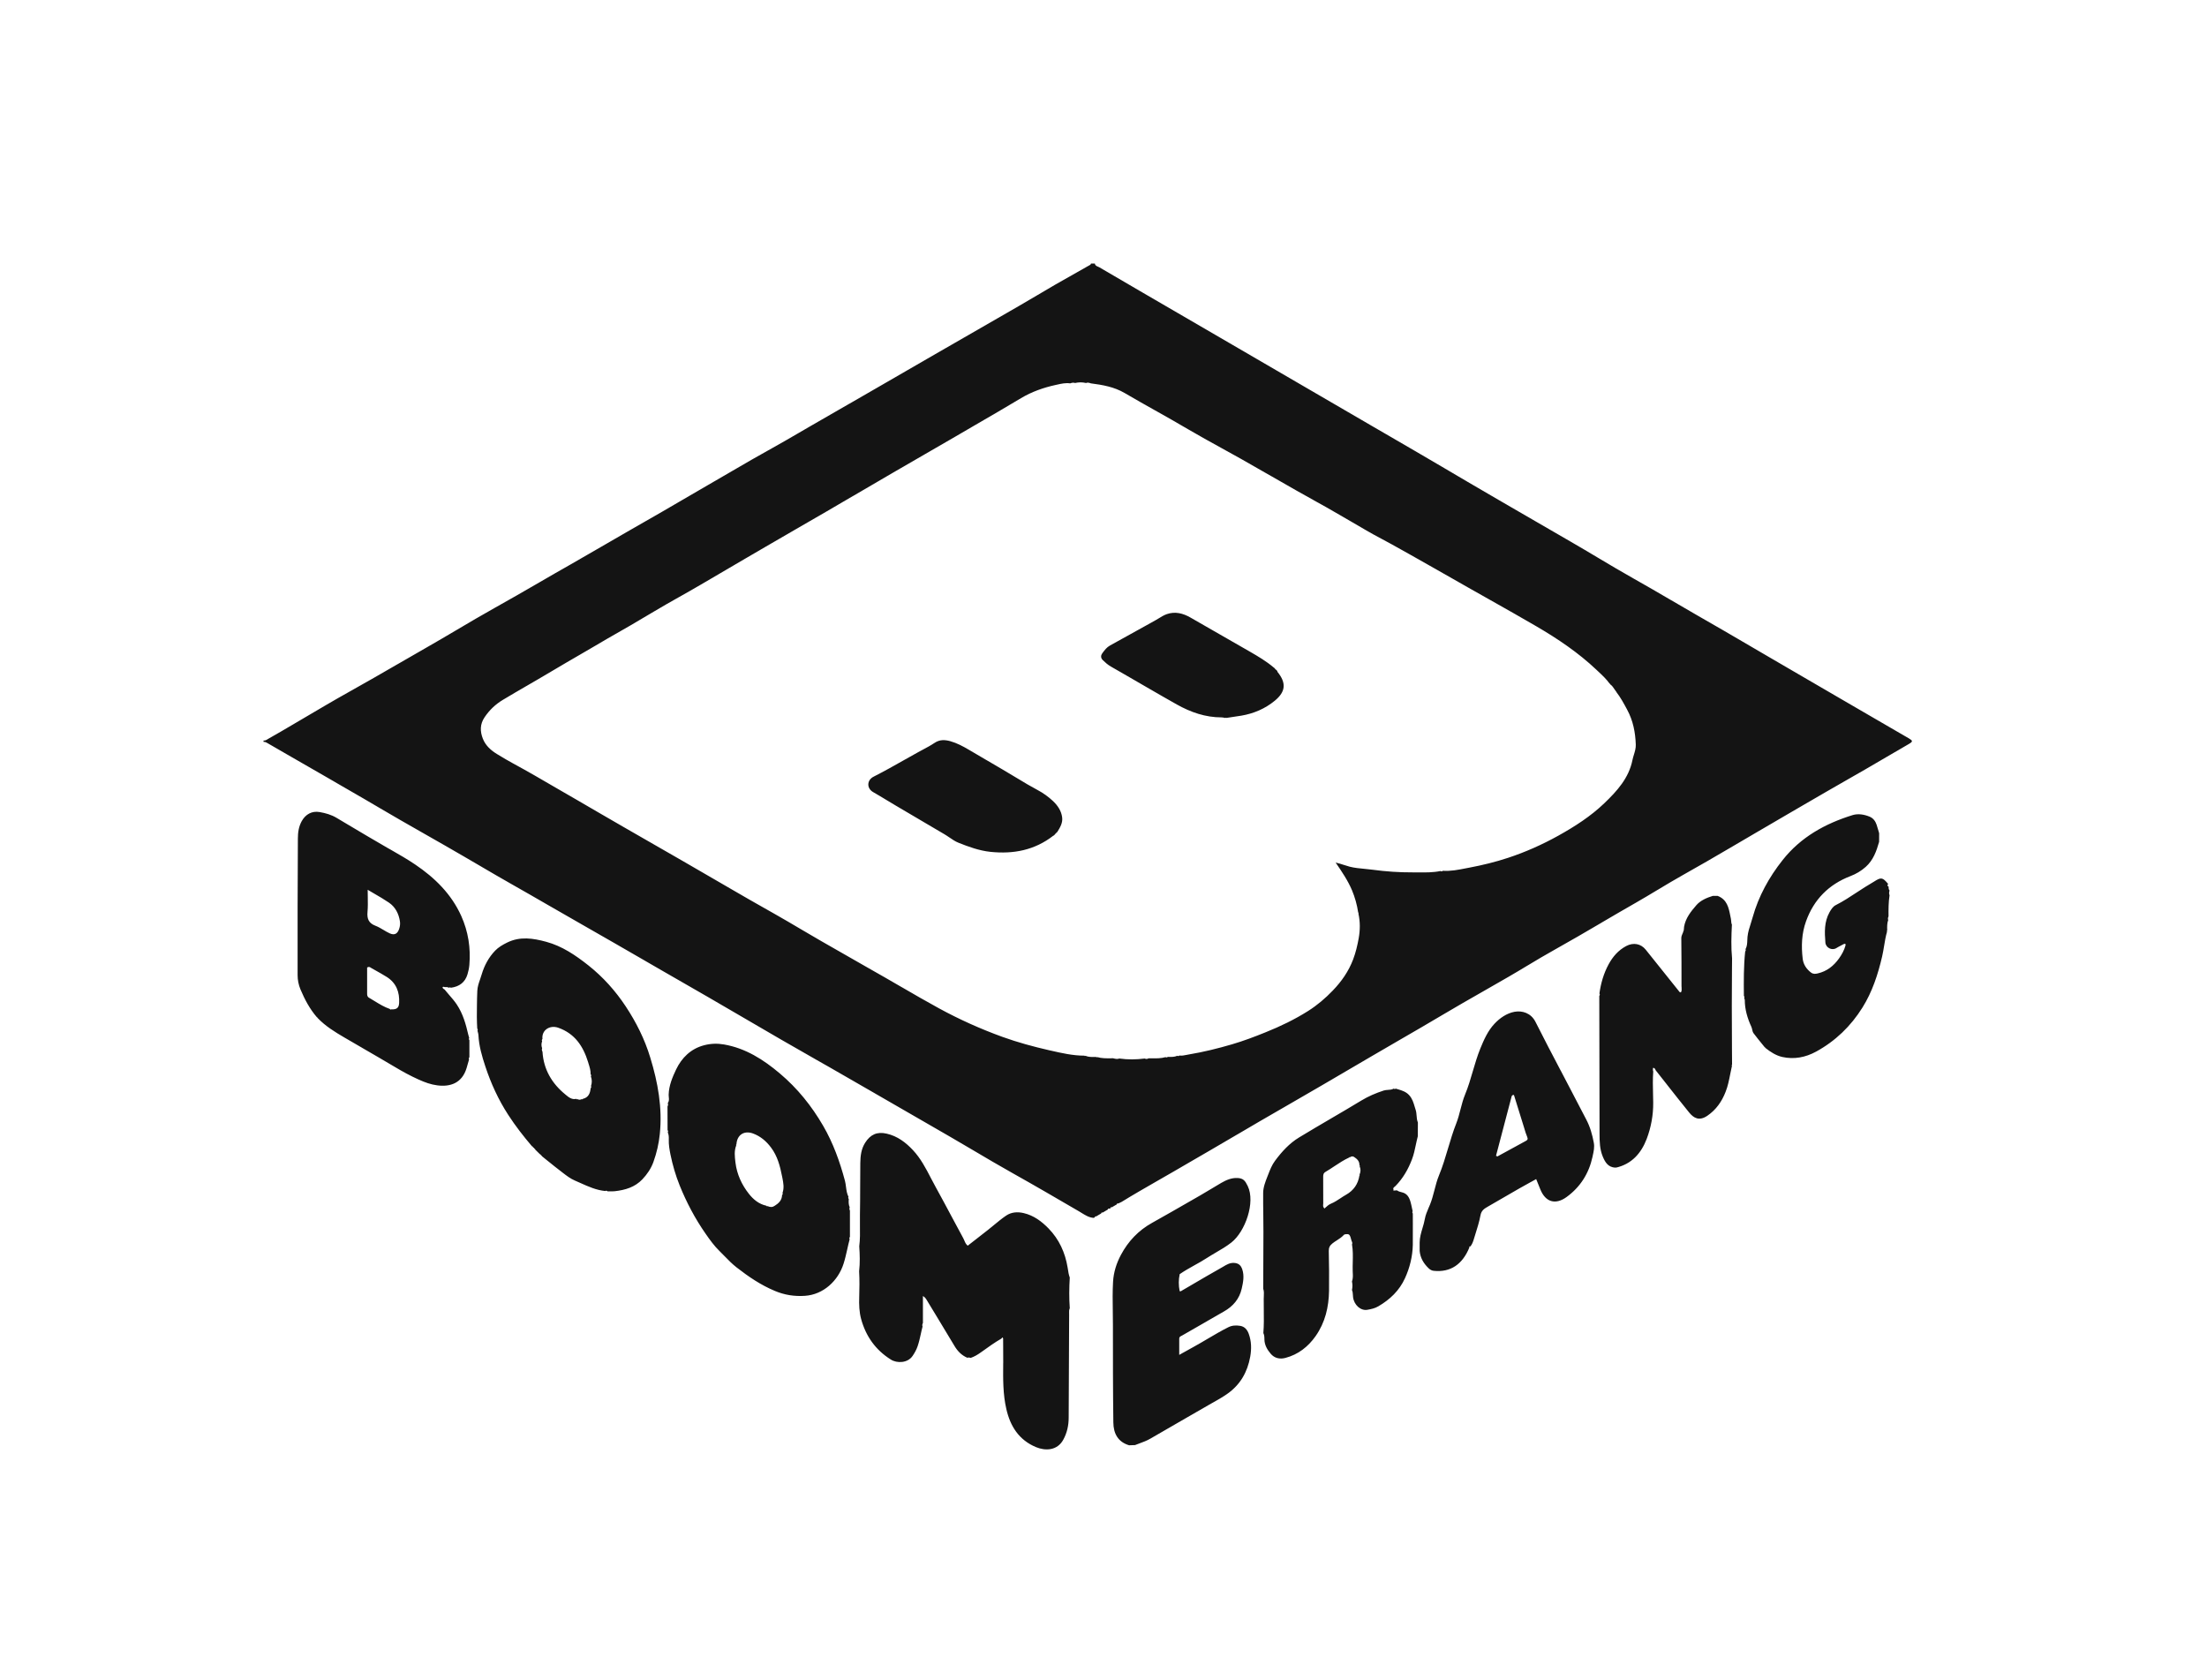 <svg width="67" height="51" viewBox="0 0 67 51" fill="none" xmlns="http://www.w3.org/2000/svg">
<rect x="0" y="0" width="67" height="51" fill="#808080" stroke="none"/>
<g clip-path="url(#clip0_4338_442)">
<rect width="67" height="51" fill="white"/>
<rect width="67" height="51" fill="white"/>
<path fill-rule="evenodd" clip-rule="evenodd" d="M33.198 36.971L33.2 36.971H33.197L33.198 36.971ZM33.236 36.958C33.224 36.963 33.21 36.968 33.198 36.971C33.064 36.962 32.954 36.894 32.846 36.828C32.819 36.81 32.791 36.794 32.764 36.778L32.763 36.777L32.763 36.777C32.09 36.385 31.416 35.992 30.734 35.61C30.337 35.387 29.944 35.156 29.552 34.924C29.322 34.788 29.092 34.653 28.861 34.519C28.567 34.347 28.271 34.177 27.976 34.008L27.975 34.008L27.975 34.007L27.975 34.007L27.974 34.007L27.974 34.007L27.974 34.006L27.973 34.006L27.973 34.006L27.972 34.006C27.733 33.868 27.494 33.731 27.256 33.593C27.025 33.46 26.794 33.327 26.564 33.194L26.563 33.193C26.102 32.927 25.64 32.66 25.178 32.396C25.027 32.31 24.876 32.224 24.725 32.139L24.724 32.138C24.388 31.947 24.052 31.756 23.718 31.562L23.517 31.445C23.15 31.233 22.783 31.02 22.418 30.805C21.801 30.443 21.182 30.087 20.562 29.731L20.562 29.731L20.562 29.731L20.08 29.454L19.566 29.157L19.565 29.157L19.565 29.157L19.565 29.156C18.942 28.797 18.32 28.437 17.694 28.081C17.36 27.891 17.027 27.699 16.694 27.507L16.693 27.507L16.693 27.506L16.693 27.506L16.693 27.506L16.693 27.506L16.693 27.506L16.692 27.506L16.692 27.506L16.692 27.506L16.692 27.506C16.296 27.278 15.901 27.049 15.502 26.824C15.209 26.658 14.917 26.488 14.626 26.317L14.626 26.317L14.626 26.317L14.626 26.317L14.626 26.317L14.626 26.317L14.626 26.316L14.626 26.316L14.625 26.316C14.446 26.211 14.266 26.105 14.085 26.001C13.689 25.77 13.29 25.543 12.891 25.316C12.644 25.175 12.396 25.034 12.149 24.892C11.933 24.768 11.719 24.643 11.505 24.517L11.505 24.517L11.505 24.517L11.505 24.517L11.505 24.517L11.505 24.517L11.505 24.517L11.505 24.517L11.505 24.516L11.504 24.516L11.504 24.516C11.349 24.425 11.194 24.334 11.038 24.243C10.749 24.075 10.46 23.908 10.171 23.742L10.171 23.741L9.854 23.558C9.47 23.337 9.088 23.117 8.705 22.897L8.534 22.798L8.534 22.798C8.387 22.714 8.24 22.629 8.094 22.544C8.064 22.526 8.033 22.52 8 22.52V22.481C8.053 22.486 8.095 22.46 8.136 22.433L8.136 22.433L8.136 22.433C8.145 22.428 8.153 22.423 8.162 22.418L8.162 22.418C8.292 22.344 8.422 22.27 8.551 22.195C8.775 22.065 8.997 21.933 9.22 21.802L9.22 21.802L9.22 21.802L9.22 21.802L9.22 21.802C9.687 21.526 10.155 21.25 10.63 20.985C11.113 20.716 11.592 20.439 12.071 20.162L12.072 20.162L12.072 20.162C12.361 19.994 12.651 19.827 12.942 19.661C13.248 19.486 13.551 19.308 13.854 19.129L13.854 19.129C14.241 18.9 14.628 18.672 15.02 18.453C15.471 18.202 15.917 17.944 16.363 17.686L16.363 17.686L16.363 17.686C16.686 17.499 17.008 17.312 17.333 17.129C17.7 16.92 18.066 16.708 18.432 16.495C18.629 16.381 18.826 16.267 19.023 16.153C19.195 16.054 19.367 15.956 19.539 15.857L19.539 15.857C19.904 15.648 20.27 15.439 20.633 15.225C20.915 15.058 21.198 14.895 21.482 14.731C21.731 14.587 21.98 14.443 22.228 14.298C22.63 14.062 23.035 13.83 23.444 13.603C23.718 13.451 23.99 13.293 24.261 13.135C24.39 13.06 24.518 12.985 24.647 12.911C25.025 12.693 25.405 12.475 25.784 12.256L25.786 12.256L26.954 11.582L27.547 11.239L28.139 10.897C28.328 10.788 28.517 10.679 28.706 10.57L28.707 10.57C28.896 10.461 29.085 10.352 29.275 10.243C29.825 9.928 30.374 9.612 30.923 9.294C31.111 9.185 31.298 9.075 31.486 8.964L31.486 8.964C31.673 8.853 31.86 8.742 32.049 8.633C32.254 8.515 32.461 8.398 32.668 8.282C32.796 8.21 32.925 8.137 33.053 8.064C33.058 8.061 33.063 8.059 33.069 8.056L33.069 8.056L33.069 8.056C33.092 8.044 33.116 8.032 33.119 8H33.238C33.245 8.06 33.29 8.078 33.334 8.096C33.349 8.102 33.364 8.109 33.376 8.116C33.784 8.356 34.193 8.594 34.602 8.832C34.758 8.922 34.913 9.012 35.068 9.103L37.321 10.413L39.418 11.633L41.704 12.963L42.051 13.164C42.647 13.51 43.242 13.855 43.836 14.205C44.313 14.488 44.792 14.767 45.271 15.046L45.711 15.302C46.371 15.687 47.032 16.068 47.694 16.45C47.968 16.608 48.24 16.77 48.512 16.932L48.512 16.932L48.512 16.932C48.868 17.144 49.224 17.356 49.585 17.559C49.97 17.775 50.351 17.997 50.732 18.22L50.733 18.22L50.733 18.22C50.998 18.375 51.264 18.531 51.531 18.684C52.058 18.984 52.581 19.29 53.105 19.596L53.105 19.596L53.105 19.596L53.105 19.596L53.105 19.596L53.105 19.596L53.105 19.597L53.105 19.597L53.105 19.597L53.106 19.597L53.106 19.597C53.326 19.726 53.546 19.855 53.767 19.983L54.852 20.615L55.933 21.244C56.266 21.438 56.599 21.631 56.931 21.824C57.264 22.017 57.597 22.21 57.93 22.404L57.935 22.406L57.938 22.408L57.944 22.412L57.947 22.413C58.073 22.488 58.074 22.511 57.953 22.583C57.852 22.643 57.751 22.702 57.65 22.76L57.649 22.761C57.592 22.793 57.536 22.826 57.479 22.859C57.355 22.931 57.231 23.004 57.107 23.076L57.107 23.076C56.781 23.267 56.455 23.458 56.126 23.643C55.668 23.904 55.212 24.169 54.756 24.434L54.756 24.434L54.755 24.435L54.755 24.435L54.755 24.435L54.755 24.435L54.755 24.435L54.755 24.435L54.755 24.435L54.755 24.435L54.754 24.435C54.58 24.537 54.405 24.638 54.23 24.74C53.981 24.884 53.732 25.03 53.484 25.176L53.482 25.177L53.482 25.177L53.482 25.177L53.482 25.177L53.482 25.177L53.481 25.177L53.481 25.177C53.269 25.302 53.057 25.427 52.845 25.55L52.534 25.732L52.534 25.732C52.057 26.011 51.579 26.291 51.096 26.56C50.835 26.706 50.578 26.861 50.321 27.015L50.321 27.015L50.321 27.015L50.321 27.015L50.321 27.015L50.321 27.015L50.321 27.015L50.32 27.015L50.32 27.015L50.32 27.015L50.32 27.015C50.102 27.146 49.883 27.278 49.662 27.404C49.31 27.605 48.96 27.809 48.611 28.014L48.611 28.015L48.611 28.015L48.611 28.015L48.611 28.015L48.611 28.015L48.611 28.015L48.611 28.015L48.611 28.015L48.611 28.015L48.611 28.015C48.145 28.288 47.679 28.561 47.207 28.824C46.925 28.98 46.648 29.146 46.372 29.312L46.372 29.312L46.371 29.312C46.179 29.428 45.987 29.543 45.793 29.655C45.532 29.807 45.269 29.956 45.007 30.106C44.606 30.335 44.206 30.563 43.81 30.799C43.362 31.065 42.911 31.327 42.459 31.588C42.188 31.745 41.916 31.903 41.644 32.062C41.143 32.355 40.642 32.649 40.139 32.943C39.805 33.138 39.471 33.331 39.136 33.524C38.839 33.695 38.542 33.867 38.245 34.039C38.022 34.169 37.8 34.299 37.578 34.43L37.578 34.43L37.578 34.43L37.578 34.43L37.578 34.43L37.577 34.43L37.577 34.43L37.577 34.43L37.577 34.43L37.577 34.43L37.577 34.43L37.577 34.43C37.287 34.601 36.997 34.772 36.705 34.94C36.522 35.046 36.338 35.153 36.155 35.259C35.809 35.461 35.463 35.662 35.115 35.86L35.115 35.86L35.115 35.86L35.115 35.86L35.115 35.86L35.115 35.86L35.115 35.86L35.115 35.86L35.115 35.86L35.115 35.86L35.115 35.86L35.115 35.86C34.758 36.065 34.402 36.269 34.052 36.485C34.027 36.5 34 36.512 33.974 36.523C33.965 36.528 33.956 36.532 33.947 36.536C33.919 36.52 33.912 36.539 33.905 36.557L33.903 36.562C33.877 36.577 33.851 36.592 33.826 36.607C33.8 36.622 33.775 36.637 33.749 36.652C33.717 36.638 33.712 36.657 33.711 36.682C33.701 36.689 33.688 36.689 33.676 36.689C33.655 36.689 33.635 36.689 33.628 36.721C33.602 36.736 33.576 36.751 33.55 36.766L33.55 36.767C33.524 36.782 33.498 36.797 33.472 36.812C33.445 36.798 33.437 36.816 33.43 36.834L33.428 36.839C33.402 36.854 33.377 36.869 33.351 36.883L33.303 36.912L33.274 36.928C33.244 36.916 33.238 36.933 33.236 36.958ZM41.238 27.73L41.237 27.731V27.724L41.238 27.73ZM41.247 28.485C41.292 28.232 41.295 27.981 41.238 27.73C41.24 27.728 41.242 27.726 41.243 27.724C41.245 27.722 41.246 27.72 41.245 27.72C41.243 27.714 41.239 27.709 41.236 27.704L41.231 27.696C41.196 27.467 41.135 27.244 41.045 27.029C40.921 26.735 40.744 26.472 40.547 26.185C40.641 26.206 40.723 26.233 40.801 26.258L40.801 26.258L40.801 26.258L40.801 26.258L40.802 26.258L40.802 26.258C40.861 26.277 40.918 26.296 40.976 26.311C41.123 26.348 41.274 26.362 41.425 26.376L41.425 26.376C41.505 26.383 41.585 26.391 41.664 26.402C42.07 26.457 42.477 26.485 42.885 26.483C42.942 26.483 42.999 26.483 43.057 26.484H43.057C43.282 26.486 43.507 26.488 43.73 26.442C43.757 26.46 43.779 26.452 43.803 26.435C44.039 26.451 44.27 26.405 44.498 26.36C44.538 26.353 44.578 26.345 44.618 26.337C45.009 26.263 45.398 26.168 45.78 26.042C46.311 25.867 46.817 25.641 47.304 25.371C47.807 25.091 48.289 24.782 48.705 24.383C49.09 24.014 49.448 23.621 49.558 23.073C49.569 23.018 49.586 22.964 49.602 22.911C49.633 22.811 49.663 22.711 49.659 22.603C49.646 22.233 49.579 21.882 49.398 21.546L49.393 21.536L49.393 21.536C49.294 21.352 49.196 21.171 49.068 21.006L49.074 21.001H49.067C49.049 20.978 49.033 20.953 49.016 20.929C48.979 20.872 48.941 20.815 48.884 20.775L48.881 20.761L48.867 20.756C48.767 20.616 48.644 20.501 48.52 20.385L48.465 20.333C47.915 19.813 47.291 19.392 46.639 19.012C46.162 18.734 45.68 18.462 45.199 18.191C44.99 18.073 44.781 17.955 44.572 17.837C44.415 17.748 44.258 17.659 44.101 17.569C43.944 17.48 43.787 17.39 43.63 17.301L43.406 17.174C43.023 16.957 42.64 16.74 42.255 16.527C42.154 16.471 42.051 16.416 41.948 16.361L41.948 16.361C41.778 16.27 41.609 16.18 41.444 16.082C41.293 15.992 41.141 15.904 40.988 15.816L40.988 15.816L40.988 15.816L40.988 15.816L40.988 15.816L40.988 15.816L40.988 15.816L40.988 15.816L40.988 15.816L40.988 15.816L40.988 15.816L40.987 15.816L40.987 15.816C40.877 15.752 40.766 15.688 40.656 15.624C40.397 15.471 40.134 15.325 39.87 15.179L39.87 15.179L39.87 15.179L39.87 15.179L39.87 15.179L39.87 15.178L39.87 15.178L39.87 15.178C39.701 15.085 39.532 14.991 39.363 14.895C39.107 14.749 38.851 14.603 38.596 14.456L38.595 14.456L38.595 14.456C38.29 14.281 37.985 14.106 37.679 13.933C37.473 13.817 37.266 13.703 37.059 13.589L37.059 13.589L37.059 13.589L37.059 13.589L37.059 13.589L37.059 13.589L37.059 13.589L37.059 13.589L37.059 13.589L37.059 13.589L37.059 13.589C36.735 13.411 36.412 13.232 36.094 13.046C35.755 12.846 35.412 12.653 35.07 12.46L35.07 12.46L35.069 12.46L35.069 12.46L35.069 12.46L35.069 12.46L35.069 12.46C34.758 12.285 34.448 12.111 34.14 11.93C33.824 11.745 33.472 11.684 33.117 11.638C33.068 11.621 33.021 11.605 32.969 11.627C32.858 11.601 32.748 11.601 32.636 11.627C32.585 11.607 32.536 11.621 32.489 11.638C32.356 11.618 32.223 11.647 32.099 11.675C32.081 11.679 32.062 11.683 32.044 11.687C31.678 11.767 31.32 11.893 30.998 12.086C30.524 12.37 30.046 12.648 29.567 12.925C29.385 13.031 29.202 13.137 29.02 13.244C28.704 13.428 28.388 13.61 28.071 13.793C27.755 13.975 27.438 14.158 27.122 14.342C26.711 14.581 26.299 14.822 25.889 15.062L25.888 15.062L25.888 15.062L25.887 15.062C25.628 15.214 25.368 15.366 25.109 15.517C24.799 15.697 24.488 15.877 24.177 16.056C23.866 16.236 23.555 16.415 23.245 16.596C23.041 16.716 22.836 16.835 22.631 16.954C22.181 17.216 21.731 17.479 21.284 17.743C21.062 17.874 20.837 18 20.613 18.127L20.613 18.127L20.613 18.127L20.613 18.127L20.613 18.127L20.613 18.127L20.613 18.127L20.613 18.127L20.613 18.127L20.613 18.127L20.613 18.127L20.613 18.127L20.613 18.127L20.613 18.127L20.613 18.127L20.613 18.127L20.613 18.127L20.612 18.127L20.612 18.127L20.612 18.127L20.612 18.127C20.355 18.272 20.098 18.417 19.845 18.569C19.375 18.852 18.899 19.127 18.421 19.398C18.299 19.469 18.177 19.541 18.055 19.613L18.055 19.613C17.919 19.694 17.783 19.774 17.645 19.852C17.354 20.019 17.066 20.189 16.777 20.36L16.777 20.36L16.777 20.36C16.626 20.449 16.475 20.538 16.324 20.627C16.212 20.692 16.1 20.757 15.988 20.822L15.988 20.822L15.988 20.822L15.988 20.822L15.988 20.822L15.988 20.822L15.988 20.822L15.988 20.823L15.987 20.823L15.987 20.823L15.987 20.823L15.987 20.823L15.987 20.823L15.987 20.823L15.986 20.823L15.986 20.823L15.986 20.823L15.986 20.823L15.986 20.823L15.986 20.823L15.986 20.823C15.743 20.964 15.501 21.104 15.261 21.249C15.039 21.383 14.857 21.557 14.711 21.774C14.568 21.986 14.571 22.203 14.659 22.426C14.741 22.636 14.907 22.781 15.092 22.894L15.118 22.909C15.271 23.002 15.426 23.095 15.584 23.18C16.02 23.416 16.448 23.665 16.876 23.915L16.876 23.915C17.085 24.036 17.294 24.158 17.504 24.278C17.726 24.406 17.948 24.535 18.169 24.665C18.427 24.815 18.684 24.966 18.943 25.113C19.539 25.455 20.135 25.797 20.731 26.14L20.732 26.14L20.732 26.141L20.733 26.141L20.734 26.141L20.734 26.142L20.735 26.142L20.735 26.142L20.738 26.144C21.26 26.444 21.781 26.746 22.301 27.05C22.596 27.223 22.895 27.392 23.193 27.561C23.299 27.62 23.404 27.68 23.509 27.74C23.788 27.898 24.064 28.06 24.339 28.223L24.339 28.223L24.339 28.223L24.339 28.223L24.339 28.223L24.339 28.223L24.339 28.223L24.339 28.223C24.535 28.338 24.73 28.453 24.926 28.566C25.394 28.836 25.864 29.104 26.334 29.371C26.512 29.473 26.69 29.574 26.868 29.675C27.037 29.772 27.205 29.869 27.373 29.967L27.373 29.967L27.373 29.967L27.374 29.967L27.375 29.968L27.375 29.968L27.376 29.968C27.749 30.184 28.122 30.401 28.5 30.607C29.121 30.946 29.765 31.235 30.429 31.476C30.894 31.644 31.37 31.773 31.851 31.883L31.893 31.892C32.23 31.969 32.571 32.047 32.921 32.047L32.935 32.059L32.951 32.051C33.047 32.091 33.147 32.089 33.248 32.087L33.276 32.087C33.285 32.099 33.295 32.104 33.307 32.09C33.447 32.131 33.59 32.129 33.732 32.127L33.791 32.126L33.798 32.128C33.858 32.143 33.919 32.158 33.981 32.134C34.237 32.17 34.495 32.167 34.751 32.134C34.792 32.154 34.831 32.15 34.869 32.128C34.898 32.128 34.928 32.128 34.957 32.128H34.957H34.957H34.957H34.957H34.957H34.957H34.957C35.101 32.13 35.245 32.132 35.384 32.092C35.409 32.109 35.431 32.099 35.453 32.084L35.463 32.084C35.557 32.087 35.651 32.09 35.74 32.051C35.764 32.066 35.785 32.059 35.805 32.043C35.879 32.053 35.95 32.039 36.02 32.024C36.045 32.019 36.069 32.014 36.094 32.01C36.537 31.936 36.972 31.829 37.404 31.702C37.751 31.6 38.087 31.473 38.422 31.337C38.871 31.157 39.305 30.948 39.713 30.69C39.988 30.516 40.236 30.305 40.463 30.068C40.728 29.792 40.94 29.488 41.077 29.129C41.157 28.918 41.207 28.705 41.247 28.485ZM28.973 40.854C29.07 41.019 29.194 41.146 29.37 41.22L29.369 41.217C29.401 41.207 29.434 41.21 29.466 41.223C29.578 41.185 29.676 41.127 29.772 41.058L29.825 41.021C30.011 40.887 30.199 40.752 30.399 40.637C30.404 40.634 30.409 40.627 30.414 40.62C30.426 40.602 30.438 40.585 30.453 40.634L30.453 40.699L30.454 40.843C30.456 41.017 30.458 41.191 30.456 41.364L30.455 41.402C30.451 41.862 30.446 42.322 30.55 42.773C30.669 43.297 30.932 43.713 31.448 43.93C31.738 44.051 32.096 44.038 32.278 43.708C32.394 43.498 32.443 43.272 32.443 43.033L32.457 39.91C32.457 39.894 32.457 39.877 32.456 39.861V39.861V39.861V39.861C32.455 39.812 32.453 39.762 32.476 39.715C32.454 39.404 32.457 39.094 32.476 38.783C32.444 38.699 32.431 38.609 32.418 38.521L32.411 38.48C32.336 38.025 32.154 37.624 31.832 37.293C31.62 37.076 31.381 36.897 31.076 36.826C30.889 36.782 30.704 36.796 30.548 36.9C30.419 36.987 30.298 37.087 30.178 37.186C30.117 37.236 30.057 37.287 29.995 37.335C29.859 37.443 29.722 37.549 29.584 37.656C29.515 37.709 29.447 37.762 29.378 37.816C29.322 37.771 29.298 37.714 29.275 37.658C29.265 37.635 29.256 37.612 29.244 37.591C29.13 37.381 29.018 37.171 28.905 36.961L28.905 36.961C28.74 36.652 28.576 36.344 28.406 36.037C28.355 35.946 28.307 35.853 28.259 35.761L28.259 35.761C28.105 35.464 27.951 35.168 27.719 34.919C27.496 34.68 27.245 34.49 26.919 34.415C26.627 34.347 26.423 34.44 26.264 34.691C26.143 34.881 26.12 35.093 26.117 35.309C26.113 35.548 26.113 35.788 26.113 36.028C26.112 36.315 26.112 36.603 26.106 36.89C26.104 36.994 26.105 37.097 26.106 37.201V37.201V37.201V37.201V37.201V37.201V37.201V37.201V37.201V37.201V37.201C26.109 37.413 26.112 37.625 26.085 37.836C26.103 38.087 26.11 38.34 26.081 38.592C26.096 38.854 26.092 39.118 26.084 39.38C26.076 39.603 26.084 39.83 26.142 40.042C26.285 40.563 26.577 40.98 27.045 41.273C27.23 41.391 27.557 41.383 27.706 41.16C27.768 41.069 27.821 40.973 27.857 40.868C27.898 40.749 27.925 40.627 27.952 40.505L27.952 40.505L27.952 40.505L27.952 40.505L27.952 40.505L27.952 40.505L27.952 40.505L27.952 40.505L27.952 40.505L27.952 40.505L27.952 40.505C27.969 40.426 27.986 40.348 28.007 40.271C27.992 40.233 28 40.197 28.018 40.163V39.344C28.076 39.377 28.105 39.418 28.131 39.461C28.221 39.609 28.311 39.758 28.401 39.906L28.402 39.907C28.593 40.222 28.785 40.537 28.973 40.854ZM14.239 32.164L14.239 32.165C14.225 32.138 14.233 32.115 14.25 32.092V31.578C14.235 31.556 14.228 31.534 14.244 31.509C14.235 31.477 14.225 31.446 14.217 31.414C14.143 31.092 14.055 30.777 13.868 30.495C13.797 30.389 13.714 30.293 13.63 30.197L13.63 30.197L13.63 30.197C13.585 30.144 13.539 30.092 13.496 30.038C13.468 30.024 13.435 30.002 13.435 29.972C13.437 29.952 13.476 29.953 13.499 29.966C13.543 29.963 13.586 29.961 13.625 29.985C13.647 29.971 13.667 29.971 13.689 29.985C13.939 29.952 14.118 29.826 14.192 29.578C14.22 29.485 14.241 29.388 14.249 29.292C14.293 28.777 14.214 28.279 14.004 27.809C13.705 27.143 13.202 26.648 12.605 26.245C12.367 26.084 12.116 25.94 11.866 25.797L11.752 25.733C11.349 25.501 10.949 25.263 10.549 25.025C10.439 24.959 10.328 24.893 10.218 24.828C10.057 24.732 9.883 24.683 9.704 24.652C9.47 24.611 9.277 24.718 9.16 24.927C9.068 25.093 9.043 25.274 9.043 25.456C9.035 26.84 9.032 28.222 9.035 29.605C9.035 29.748 9.063 29.895 9.121 30.034C9.25 30.34 9.404 30.632 9.624 30.885L9.638 30.888L9.641 30.902C9.878 31.151 10.167 31.328 10.46 31.499C10.635 31.602 10.811 31.704 10.987 31.805L10.987 31.806L10.987 31.806L10.988 31.806L10.988 31.806C11.319 31.998 11.651 32.19 11.979 32.385C12.216 32.527 12.458 32.66 12.711 32.773C12.895 32.856 13.078 32.924 13.279 32.949C13.669 32.999 14.026 32.883 14.165 32.423C14.178 32.38 14.19 32.337 14.202 32.293C14.214 32.251 14.226 32.208 14.239 32.165L14.239 32.165V32.164ZM11.872 30.642C12.04 30.648 12.109 30.604 12.117 30.445C12.134 30.118 12.03 29.84 11.742 29.658C11.63 29.588 11.515 29.523 11.4 29.459C11.361 29.438 11.323 29.416 11.284 29.394C11.277 29.39 11.27 29.385 11.262 29.38C11.232 29.36 11.2 29.338 11.145 29.371V30.15C11.145 30.203 11.145 30.255 11.2 30.287C11.257 30.32 11.314 30.355 11.371 30.39C11.519 30.481 11.667 30.572 11.834 30.629C11.844 30.643 11.853 30.656 11.872 30.642ZM11.162 27.013C11.162 27.09 11.163 27.163 11.165 27.234C11.167 27.392 11.17 27.538 11.157 27.682C11.138 27.889 11.19 28.024 11.397 28.103C11.482 28.135 11.56 28.182 11.638 28.228C11.701 28.266 11.764 28.304 11.831 28.334C11.977 28.4 12.068 28.348 12.118 28.197C12.144 28.12 12.153 28.043 12.14 27.963C12.103 27.734 12.001 27.533 11.807 27.401C11.668 27.306 11.522 27.221 11.365 27.13L11.365 27.13L11.365 27.13C11.299 27.091 11.231 27.052 11.16 27.01L11.162 27.013ZM15.432 33.849C15.649 34.184 15.894 34.497 16.152 34.8C16.169 34.8 16.177 34.809 16.177 34.825H16.188V34.836C16.205 34.838 16.215 34.847 16.216 34.864H16.227V34.875C16.243 34.875 16.249 34.883 16.249 34.899C16.273 34.922 16.296 34.946 16.32 34.969C16.344 34.992 16.367 35.015 16.391 35.039C16.405 35.039 16.414 35.047 16.414 35.062H16.425V35.073C16.441 35.073 16.449 35.081 16.449 35.097C16.515 35.15 16.582 35.204 16.648 35.258L16.648 35.258L16.649 35.258L16.649 35.258L16.649 35.258L16.649 35.258L16.649 35.258L16.65 35.259L16.65 35.259C16.782 35.365 16.913 35.472 17.049 35.574L17.082 35.6C17.198 35.689 17.317 35.781 17.451 35.838C17.509 35.863 17.566 35.889 17.623 35.914L17.623 35.914L17.623 35.914L17.623 35.914L17.623 35.914L17.623 35.914L17.623 35.914L17.623 35.914C17.863 36.022 18.104 36.13 18.373 36.156C18.4 36.14 18.424 36.148 18.445 36.165L18.469 36.165L18.505 36.166C18.557 36.167 18.61 36.168 18.662 36.162C18.978 36.127 19.272 36.042 19.501 35.801C19.649 35.645 19.765 35.472 19.837 35.273C19.935 34.999 20.001 34.718 20.03 34.429C20.112 33.633 19.974 32.865 19.741 32.106C19.572 31.547 19.314 31.033 18.994 30.549C18.683 30.079 18.31 29.662 17.864 29.308C17.473 28.999 17.068 28.722 16.581 28.59C16.185 28.483 15.789 28.419 15.395 28.614C15.261 28.68 15.128 28.758 15.032 28.859C14.837 29.06 14.702 29.313 14.623 29.581C14.61 29.629 14.593 29.675 14.577 29.722C14.536 29.839 14.495 29.957 14.49 30.082C14.484 30.227 14.48 30.372 14.479 30.516C14.474 30.752 14.474 30.987 14.488 31.223C14.502 31.243 14.51 31.265 14.495 31.289C14.498 31.304 14.502 31.32 14.507 31.335C14.515 31.364 14.523 31.394 14.524 31.422C14.54 31.751 14.631 32.063 14.733 32.371C14.905 32.893 15.132 33.388 15.432 33.849ZM17.662 33.366L17.662 33.366H17.663L17.662 33.366ZM17.528 33.366C17.573 33.391 17.617 33.391 17.662 33.366C17.677 33.382 17.684 33.371 17.693 33.36L17.695 33.358C17.863 33.317 17.916 33.191 17.93 33.039C17.946 33.019 17.959 32.996 17.941 32.97C17.976 32.871 17.973 32.773 17.938 32.676C17.954 32.651 17.946 32.629 17.93 32.608C17.933 32.498 17.9 32.392 17.867 32.289L17.867 32.289C17.862 32.272 17.857 32.255 17.852 32.238C17.704 31.762 17.453 31.377 16.947 31.199C16.691 31.11 16.439 31.27 16.468 31.539C16.45 31.561 16.442 31.583 16.458 31.608C16.431 31.68 16.431 31.751 16.458 31.823C16.442 31.861 16.452 31.894 16.469 31.928C16.502 32.467 16.755 32.893 17.164 33.226L17.184 33.243C17.264 33.309 17.364 33.391 17.494 33.358C17.503 33.37 17.512 33.383 17.528 33.366ZM25.802 36.759V37.549C25.784 37.571 25.778 37.594 25.794 37.621C25.765 37.725 25.742 37.829 25.719 37.934L25.719 37.934C25.686 38.079 25.654 38.224 25.608 38.366C25.445 38.878 24.999 39.302 24.433 39.338C24.119 39.359 23.817 39.313 23.524 39.189C23.096 39.011 22.723 38.757 22.36 38.474C22.227 38.37 22.111 38.252 21.996 38.133L21.996 38.133C21.945 38.081 21.895 38.03 21.843 37.979C21.684 37.825 21.547 37.635 21.419 37.45C21.1 36.993 20.841 36.501 20.633 35.986C20.512 35.686 20.42 35.37 20.355 35.053C20.325 34.905 20.297 34.746 20.303 34.589C20.306 34.519 20.303 34.445 20.272 34.376C20.289 34.351 20.281 34.327 20.266 34.305V34.302C20.266 34.066 20.266 33.828 20.264 33.592C20.28 33.557 20.288 33.523 20.272 33.485C20.316 33.429 20.31 33.364 20.303 33.302C20.301 33.279 20.298 33.256 20.299 33.234C20.306 32.954 20.415 32.698 20.526 32.465C20.695 32.114 20.969 31.836 21.379 31.73C21.581 31.678 21.78 31.672 21.978 31.707C22.635 31.821 23.173 32.164 23.674 32.587C24.21 33.039 24.639 33.573 24.989 34.176C25.293 34.699 25.495 35.263 25.651 35.846C25.667 35.908 25.675 35.97 25.683 36.033C25.697 36.136 25.71 36.238 25.758 36.333C25.743 36.357 25.753 36.379 25.767 36.399C25.761 36.484 25.758 36.569 25.795 36.649C25.78 36.687 25.787 36.723 25.805 36.759H25.802ZM23.521 36.603C23.64 36.528 23.737 36.437 23.742 36.281C23.758 36.261 23.772 36.24 23.755 36.214C23.811 36.062 23.781 35.909 23.752 35.76L23.742 35.711C23.682 35.402 23.602 35.095 23.407 34.836C23.263 34.643 23.085 34.492 22.858 34.409C22.586 34.31 22.372 34.456 22.357 34.74C22.355 34.742 22.352 34.743 22.35 34.745C22.348 34.746 22.346 34.747 22.346 34.748C22.346 34.753 22.347 34.758 22.348 34.763C22.349 34.766 22.35 34.77 22.35 34.773C22.284 34.938 22.306 35.113 22.325 35.276L22.328 35.299C22.371 35.647 22.517 35.965 22.734 36.24C22.869 36.412 23.038 36.553 23.265 36.602C23.274 36.616 23.283 36.628 23.301 36.614C23.375 36.647 23.447 36.657 23.517 36.603H23.521ZM42.551 36.193C42.508 36.184 42.453 36.168 42.411 36.138L42.413 36.135C42.378 36.138 42.342 36.141 42.307 36.143C42.304 36.143 42.301 36.14 42.298 36.137L42.298 36.137L42.295 36.135L42.293 36.133C42.306 36.139 42.304 36.129 42.303 36.122C42.302 36.117 42.301 36.115 42.309 36.124C42.279 36.072 42.311 36.047 42.342 36.023C42.351 36.016 42.36 36.009 42.367 36.001C42.592 35.77 42.747 35.502 42.863 35.199C42.919 35.053 42.951 34.903 42.982 34.753L42.982 34.753C43.001 34.666 43.019 34.579 43.042 34.493C43.044 34.354 43.044 34.217 43.044 34.078V34.075C43.016 34.01 43.01 33.94 43.005 33.87C43 33.812 42.996 33.753 42.978 33.697C42.967 33.665 42.958 33.633 42.948 33.6L42.948 33.6C42.911 33.475 42.875 33.351 42.779 33.246C42.682 33.14 42.56 33.104 42.437 33.067L42.402 33.057L42.373 33.048C42.351 33.062 42.331 33.062 42.309 33.048C42.255 33.079 42.197 33.083 42.138 33.086C42.094 33.089 42.049 33.092 42.006 33.106C41.767 33.183 41.538 33.282 41.328 33.409C41.024 33.594 40.716 33.774 40.408 33.954C40.083 34.145 39.758 34.335 39.436 34.531C39.139 34.712 38.913 34.962 38.707 35.239C38.611 35.368 38.555 35.513 38.5 35.656L38.499 35.657L38.499 35.658L38.474 35.722C38.413 35.877 38.347 36.045 38.347 36.218C38.345 36.441 38.348 36.663 38.351 36.885V36.885V36.885V36.885V36.885V36.885V36.885L38.351 36.886C38.353 37.058 38.355 37.231 38.355 37.404C38.355 37.977 38.352 38.548 38.349 39.121L38.349 39.123C38.375 39.198 38.371 39.274 38.367 39.35V39.35C38.366 39.377 38.364 39.405 38.364 39.432C38.363 39.545 38.365 39.658 38.366 39.77C38.369 40.003 38.372 40.236 38.353 40.468C38.383 40.529 38.385 40.596 38.385 40.661C38.388 40.832 38.469 40.969 38.573 41.093C38.691 41.234 38.851 41.267 39.021 41.223C39.41 41.121 39.711 40.885 39.94 40.56C40.23 40.147 40.34 39.677 40.347 39.181C40.353 38.78 40.347 38.378 40.339 37.978C40.337 37.876 40.369 37.811 40.45 37.747C40.493 37.712 40.54 37.682 40.586 37.653C40.66 37.605 40.734 37.557 40.794 37.491C40.813 37.47 40.837 37.469 40.86 37.467L40.865 37.467C40.966 37.458 40.981 37.477 41.032 37.673C41.049 37.706 41.062 37.74 41.044 37.778C41.075 37.955 41.071 38.134 41.067 38.312C41.065 38.4 41.062 38.487 41.065 38.575C41.065 38.594 41.066 38.614 41.067 38.635C41.072 38.725 41.076 38.815 41.043 38.903C41.062 38.989 41.062 39.076 41.043 39.162C41.065 39.21 41.068 39.26 41.071 39.31C41.072 39.332 41.073 39.354 41.076 39.376C41.104 39.613 41.305 39.798 41.511 39.762C41.624 39.742 41.739 39.718 41.842 39.657C42.196 39.451 42.482 39.179 42.653 38.802C42.799 38.482 42.882 38.143 42.89 37.789C42.893 37.578 42.892 37.367 42.891 37.156C42.891 37.051 42.89 36.946 42.89 36.84C42.874 36.818 42.87 36.795 42.885 36.77C42.877 36.736 42.87 36.701 42.863 36.667C42.85 36.606 42.838 36.546 42.821 36.487C42.78 36.347 42.717 36.228 42.551 36.193ZM40.983 35.131C41.032 35.095 41.08 35.095 41.126 35.136L41.124 35.133C41.207 35.19 41.273 35.259 41.269 35.37C41.275 35.378 41.28 35.384 41.285 35.392C41.285 35.394 41.278 35.4 41.275 35.403C41.314 35.489 41.31 35.576 41.272 35.66L41.28 35.675L41.269 35.687C41.228 35.946 41.093 36.14 40.864 36.269C40.806 36.301 40.751 36.338 40.695 36.375C40.601 36.437 40.507 36.499 40.402 36.542C40.337 36.569 40.286 36.616 40.234 36.663L40.207 36.688C40.161 36.642 40.165 36.598 40.169 36.558L40.17 36.548L40.17 36.538C40.171 36.535 40.171 36.531 40.171 36.528C40.17 36.396 40.17 36.264 40.17 36.133C40.17 36.001 40.17 35.87 40.169 35.737C40.168 35.67 40.172 35.613 40.243 35.573C40.335 35.519 40.424 35.46 40.513 35.401C40.657 35.306 40.801 35.211 40.959 35.139L40.969 35.126L40.983 35.131ZM35.87 39.186C35.852 39.197 35.835 39.209 35.812 39.194C35.777 39.022 35.777 38.852 35.813 38.68C35.957 38.58 36.11 38.495 36.262 38.41L36.262 38.41L36.262 38.41L36.262 38.41L36.262 38.41L36.262 38.41L36.262 38.41L36.262 38.41L36.262 38.41L36.262 38.41L36.262 38.41C36.391 38.339 36.519 38.267 36.642 38.187C36.732 38.129 36.823 38.076 36.914 38.022C37.074 37.929 37.233 37.836 37.382 37.719C37.802 37.39 38.117 36.501 37.879 36.006C37.8 35.843 37.745 35.771 37.571 35.761C37.387 35.752 37.227 35.822 37.074 35.91C36.975 35.968 36.877 36.027 36.779 36.086L36.779 36.086C36.665 36.155 36.551 36.223 36.437 36.289L36.16 36.448C35.765 36.675 35.371 36.902 34.974 37.123C34.561 37.353 34.252 37.678 34.03 38.093C33.893 38.35 33.807 38.62 33.79 38.913C33.773 39.209 33.777 39.505 33.782 39.801V39.801V39.801V39.801V39.801V39.801C33.784 39.94 33.786 40.078 33.786 40.216C33.786 41.204 33.786 42.193 33.799 43.181C33.802 43.525 33.945 43.776 34.277 43.875C34.336 43.872 34.398 43.87 34.457 43.869C34.501 43.851 34.545 43.835 34.589 43.819C34.704 43.777 34.818 43.735 34.925 43.672C35.291 43.459 35.657 43.248 36.024 43.037L36.024 43.037L36.024 43.037L36.024 43.037L36.024 43.037L36.024 43.037C36.248 42.908 36.472 42.779 36.696 42.65C36.739 42.625 36.782 42.601 36.825 42.577L36.825 42.577C36.975 42.492 37.125 42.408 37.264 42.309C37.653 42.035 37.871 41.651 37.954 41.186C37.996 40.95 37.992 40.719 37.909 40.49C37.861 40.359 37.781 40.271 37.649 40.249C37.528 40.23 37.407 40.232 37.288 40.292C37.074 40.399 36.868 40.521 36.662 40.642L36.662 40.642L36.662 40.642L36.662 40.642L36.662 40.642L36.662 40.642C36.518 40.727 36.374 40.812 36.228 40.892C36.127 40.947 36.027 41.003 35.917 41.065L35.916 41.065L35.915 41.065L35.915 41.066L35.914 41.066L35.799 41.131V40.636C35.799 40.588 35.828 40.572 35.863 40.555L35.863 40.554L35.874 40.549L35.882 40.545C36.134 40.402 36.386 40.257 36.637 40.112L36.637 40.112L36.638 40.111L36.638 40.111L36.639 40.111L36.639 40.11C36.812 40.01 36.986 39.91 37.159 39.811C37.433 39.656 37.623 39.434 37.695 39.124C37.74 38.928 37.78 38.73 37.711 38.529C37.668 38.407 37.596 38.347 37.467 38.339C37.339 38.33 37.236 38.391 37.137 38.451C37.115 38.464 37.094 38.476 37.073 38.488C36.767 38.66 36.465 38.837 36.163 39.014C36.069 39.069 35.976 39.123 35.882 39.178C35.878 39.18 35.874 39.183 35.87 39.186ZM48.835 29.273C48.684 29.551 48.598 29.85 48.555 30.162L48.559 30.165C48.573 30.191 48.566 30.213 48.551 30.233C48.552 31.63 48.554 33.025 48.559 34.421C48.56 34.654 48.563 34.883 48.657 35.111C48.734 35.296 48.822 35.43 49.033 35.447L49.045 35.437L49.058 35.447C49.537 35.337 49.823 35.01 49.99 34.575C50.123 34.223 50.191 33.854 50.188 33.474C50.187 33.388 50.185 33.303 50.183 33.218V33.218C50.177 32.987 50.172 32.757 50.189 32.526C50.175 32.49 50.175 32.453 50.186 32.415C50.228 32.421 50.25 32.448 50.26 32.487C50.38 32.639 50.499 32.791 50.619 32.942L50.619 32.943C50.837 33.219 51.054 33.495 51.276 33.769C51.418 33.945 51.586 34.039 51.832 33.871C52.096 33.691 52.271 33.441 52.385 33.147C52.454 32.975 52.489 32.794 52.525 32.613L52.525 32.613L52.525 32.613C52.542 32.528 52.558 32.444 52.578 32.36L52.578 32.357L52.575 32.352C52.574 32.349 52.573 32.345 52.572 32.342C52.571 32.339 52.571 32.336 52.571 32.333C52.571 32.332 52.571 32.331 52.572 32.33C52.574 32.329 52.576 32.327 52.578 32.326L52.579 32.324L52.582 32.322L52.579 31.874C52.576 31.427 52.574 30.979 52.574 30.532C52.574 30.174 52.576 29.815 52.579 29.456L52.582 29.096C52.549 28.752 52.56 28.409 52.577 28.067C52.559 28.032 52.557 27.995 52.555 27.958V27.958C52.553 27.936 52.552 27.914 52.547 27.892C52.54 27.862 52.534 27.831 52.528 27.799C52.479 27.553 52.429 27.305 52.142 27.196H52C51.812 27.253 51.622 27.336 51.498 27.479C51.334 27.668 51.169 27.873 51.125 28.136C51.123 28.152 51.122 28.169 51.121 28.186C51.118 28.227 51.116 28.268 51.088 28.304L51.094 28.32L51.081 28.334L51.078 28.341L51.078 28.341C51.059 28.385 51.041 28.428 51.041 28.48C51.047 28.966 51.047 29.453 51.047 29.94V29.941C51.047 29.956 51.048 29.972 51.05 29.988C51.053 30.035 51.057 30.083 51.028 30.128C51.026 30.127 51.023 30.126 51.021 30.125C51.019 30.125 51.017 30.124 51.015 30.124L51.011 30.123C51 30.12 50.991 30.118 50.987 30.112C50.817 29.9 50.648 29.688 50.478 29.476L50.476 29.474L50.474 29.471C50.303 29.257 50.133 29.044 49.961 28.83C49.812 28.645 49.584 28.605 49.369 28.719C49.129 28.846 48.961 29.041 48.835 29.273ZM52.941 30.233C52.936 29.784 52.933 29.333 52.98 28.885C52.996 28.863 53.005 28.841 52.99 28.816C53.038 28.73 53.042 28.632 53.045 28.537V28.537C53.046 28.503 53.048 28.469 53.051 28.436C53.066 28.293 53.109 28.16 53.152 28.028C53.171 27.969 53.19 27.91 53.206 27.85C53.386 27.206 53.703 26.631 54.118 26.108C54.669 25.411 55.409 25.002 56.242 24.744C56.41 24.693 56.592 24.724 56.758 24.792C56.865 24.836 56.934 24.927 56.97 25.037C56.992 25.102 57.01 25.166 57.029 25.231L57.047 25.296C57.047 25.382 57.047 25.469 57.046 25.555C56.966 25.838 56.87 26.111 56.639 26.317C56.499 26.441 56.347 26.531 56.172 26.598C55.519 26.849 55.066 27.305 54.828 27.966C54.694 28.337 54.68 28.721 54.726 29.105C54.746 29.277 54.839 29.418 54.98 29.525C55.048 29.575 55.114 29.566 55.183 29.55C55.461 29.487 55.668 29.321 55.83 29.094C55.915 28.975 55.985 28.848 56.025 28.705C56.039 28.647 56.012 28.642 55.968 28.661C55.941 28.676 55.914 28.69 55.886 28.705L55.886 28.705C55.839 28.729 55.792 28.754 55.747 28.782C55.612 28.865 55.428 28.771 55.415 28.614C55.39 28.299 55.377 27.988 55.539 27.696C55.588 27.607 55.646 27.519 55.728 27.478C55.954 27.364 56.164 27.226 56.374 27.087C56.453 27.035 56.532 26.983 56.612 26.933C56.659 26.904 56.705 26.876 56.752 26.848C56.799 26.82 56.846 26.792 56.892 26.763C57.107 26.625 57.151 26.631 57.321 26.835C57.299 26.864 57.28 26.892 57.332 26.911C57.332 26.955 57.335 26.999 57.363 27.036C57.346 27.084 57.344 27.131 57.363 27.178C57.33 27.392 57.33 27.605 57.332 27.82C57.314 27.855 57.307 27.893 57.322 27.93C57.287 28.027 57.289 28.127 57.291 28.228L57.291 28.251C57.288 28.254 57.28 28.257 57.28 28.26C57.28 28.268 57.283 28.276 57.286 28.284C57.245 28.427 57.221 28.573 57.197 28.718V28.718C57.179 28.826 57.162 28.933 57.137 29.039C57.01 29.583 56.838 30.111 56.54 30.587C56.187 31.152 55.718 31.605 55.132 31.925C54.813 32.099 54.466 32.167 54.107 32.087C53.916 32.044 53.748 31.935 53.593 31.812L53.59 31.798L53.576 31.795L53.507 31.71C53.415 31.597 53.323 31.484 53.235 31.367C53.21 31.334 53.201 31.293 53.192 31.252C53.185 31.223 53.179 31.195 53.167 31.169C53.048 30.91 52.968 30.643 52.968 30.356C52.968 30.343 52.962 30.332 52.957 30.32C52.954 30.314 52.951 30.307 52.949 30.301C52.965 30.276 52.957 30.254 52.941 30.232V30.233ZM43.528 38.579C44.035 38.63 44.398 38.385 44.609 37.866V37.864C44.599 37.839 44.607 37.831 44.633 37.843C44.694 37.776 44.719 37.692 44.745 37.61L44.749 37.596L44.782 37.49C44.844 37.292 44.907 37.094 44.945 36.892C44.97 36.754 45.053 36.696 45.154 36.638C45.476 36.451 45.8 36.264 46.123 36.078C46.239 36.012 46.356 35.948 46.475 35.882L46.476 35.882C46.528 35.853 46.582 35.824 46.635 35.794C46.681 35.909 46.72 36.006 46.76 36.103C46.917 36.495 47.22 36.584 47.559 36.338C47.977 36.034 48.236 35.621 48.345 35.12L48.353 35.081C48.381 34.955 48.41 34.825 48.385 34.693C48.34 34.446 48.272 34.206 48.153 33.981C48.056 33.798 47.961 33.614 47.865 33.429C47.81 33.324 47.755 33.218 47.7 33.112C47.594 32.909 47.487 32.706 47.381 32.502L47.38 32.502C47.122 32.01 46.864 31.519 46.615 31.023C46.48 30.753 46.213 30.673 45.979 30.715C45.742 30.758 45.529 30.907 45.368 31.08C45.17 31.29 45.05 31.56 44.939 31.832C44.848 32.056 44.78 32.287 44.712 32.518C44.643 32.756 44.573 32.995 44.477 33.226C44.417 33.371 44.378 33.524 44.338 33.676C44.301 33.82 44.264 33.963 44.21 34.101C44.112 34.349 44.036 34.605 43.96 34.86L43.96 34.86C43.878 35.136 43.796 35.413 43.685 35.681C43.625 35.826 43.586 35.977 43.547 36.129L43.547 36.129L43.547 36.129L43.547 36.129L43.547 36.129C43.508 36.28 43.468 36.431 43.409 36.576C43.396 36.606 43.383 36.636 43.37 36.666L43.37 36.666C43.323 36.778 43.275 36.889 43.255 37.005C43.239 37.1 43.211 37.193 43.183 37.285L43.183 37.285L43.183 37.285C43.141 37.427 43.099 37.568 43.098 37.718V37.976C43.117 38.187 43.217 38.353 43.366 38.498C43.415 38.545 43.464 38.573 43.528 38.579ZM45.459 35.106L45.416 35.087C45.572 34.492 45.727 33.896 45.885 33.303L45.885 33.3C45.893 33.273 45.903 33.235 45.96 33.24L46.26 34.206L46.276 34.258L46.276 34.258C46.301 34.344 46.327 34.43 46.362 34.512C46.39 34.577 46.376 34.606 46.32 34.636C46.032 34.792 45.745 34.949 45.459 35.106ZM31.978 25.368C31.413 25.809 30.769 25.933 30.067 25.86C29.723 25.823 29.407 25.707 29.094 25.582C28.997 25.543 28.91 25.483 28.822 25.423L28.822 25.423C28.771 25.389 28.721 25.354 28.669 25.324C28.423 25.179 28.178 25.035 27.933 24.891L27.93 24.889C27.686 24.746 27.442 24.602 27.198 24.458C27.107 24.405 27.017 24.35 26.926 24.295L26.926 24.295L26.926 24.295C26.788 24.211 26.65 24.128 26.51 24.048C26.306 23.934 26.311 23.682 26.524 23.576C26.84 23.416 27.148 23.242 27.456 23.068L27.456 23.068L27.456 23.068C27.595 22.99 27.734 22.911 27.874 22.834C27.919 22.809 27.966 22.784 28.013 22.759C28.133 22.695 28.255 22.63 28.367 22.555C28.524 22.448 28.68 22.454 28.851 22.501C29.053 22.558 29.237 22.657 29.415 22.762C29.595 22.869 29.776 22.974 29.957 23.08L29.958 23.08C30.278 23.267 30.598 23.454 30.915 23.646C31.103 23.761 31.294 23.874 31.49 23.978C31.664 24.07 31.826 24.185 31.971 24.322C32.11 24.455 32.217 24.612 32.244 24.807C32.269 24.979 32.182 25.12 32.096 25.259L32.095 25.261C32.077 25.264 32.068 25.274 32.066 25.291H32.057V25.302C32.04 25.303 32.03 25.314 32.027 25.332H32.016V25.343L32.016 25.343C32.004 25.352 31.991 25.362 31.98 25.371L31.978 25.368ZM38.78 20.394C38.777 20.391 38.779 20.375 38.779 20.375L38.777 20.374C38.768 20.363 38.758 20.35 38.749 20.338H38.738V20.327C38.721 20.325 38.711 20.316 38.709 20.299H38.699V20.288C38.689 20.28 38.681 20.274 38.672 20.267C38.669 20.264 38.666 20.262 38.662 20.259C38.441 20.072 38.191 19.925 37.94 19.78C37.64 19.607 37.339 19.435 37.039 19.263C36.739 19.091 36.438 18.919 36.138 18.746C35.912 18.616 35.671 18.556 35.42 18.644C35.333 18.675 35.254 18.724 35.174 18.773C35.137 18.795 35.1 18.818 35.062 18.839C34.973 18.889 34.885 18.938 34.796 18.987C34.43 19.191 34.065 19.395 33.697 19.596C33.599 19.65 33.536 19.734 33.474 19.817C33.47 19.822 33.466 19.827 33.463 19.832C33.419 19.892 33.408 19.969 33.478 20.039C33.554 20.113 33.631 20.181 33.723 20.234C33.916 20.344 34.108 20.455 34.3 20.566C34.419 20.635 34.538 20.704 34.657 20.773C34.733 20.817 34.81 20.862 34.887 20.906C35.167 21.068 35.446 21.229 35.728 21.387C36.149 21.623 36.595 21.778 37.085 21.778C37.112 21.778 37.139 21.784 37.166 21.789C37.177 21.791 37.189 21.794 37.201 21.796L37.214 21.785L37.228 21.794C37.258 21.79 37.288 21.785 37.318 21.781C37.442 21.764 37.566 21.746 37.688 21.725C38.064 21.66 38.406 21.514 38.7 21.272C39.035 20.996 39.053 20.73 38.78 20.394Z" fill="#141414"/>
</g>
<defs>
<clipPath id="clip0_4338_442">
<rect width="67" height="51" fill="white"/>
</clipPath>
</defs>
</svg>

